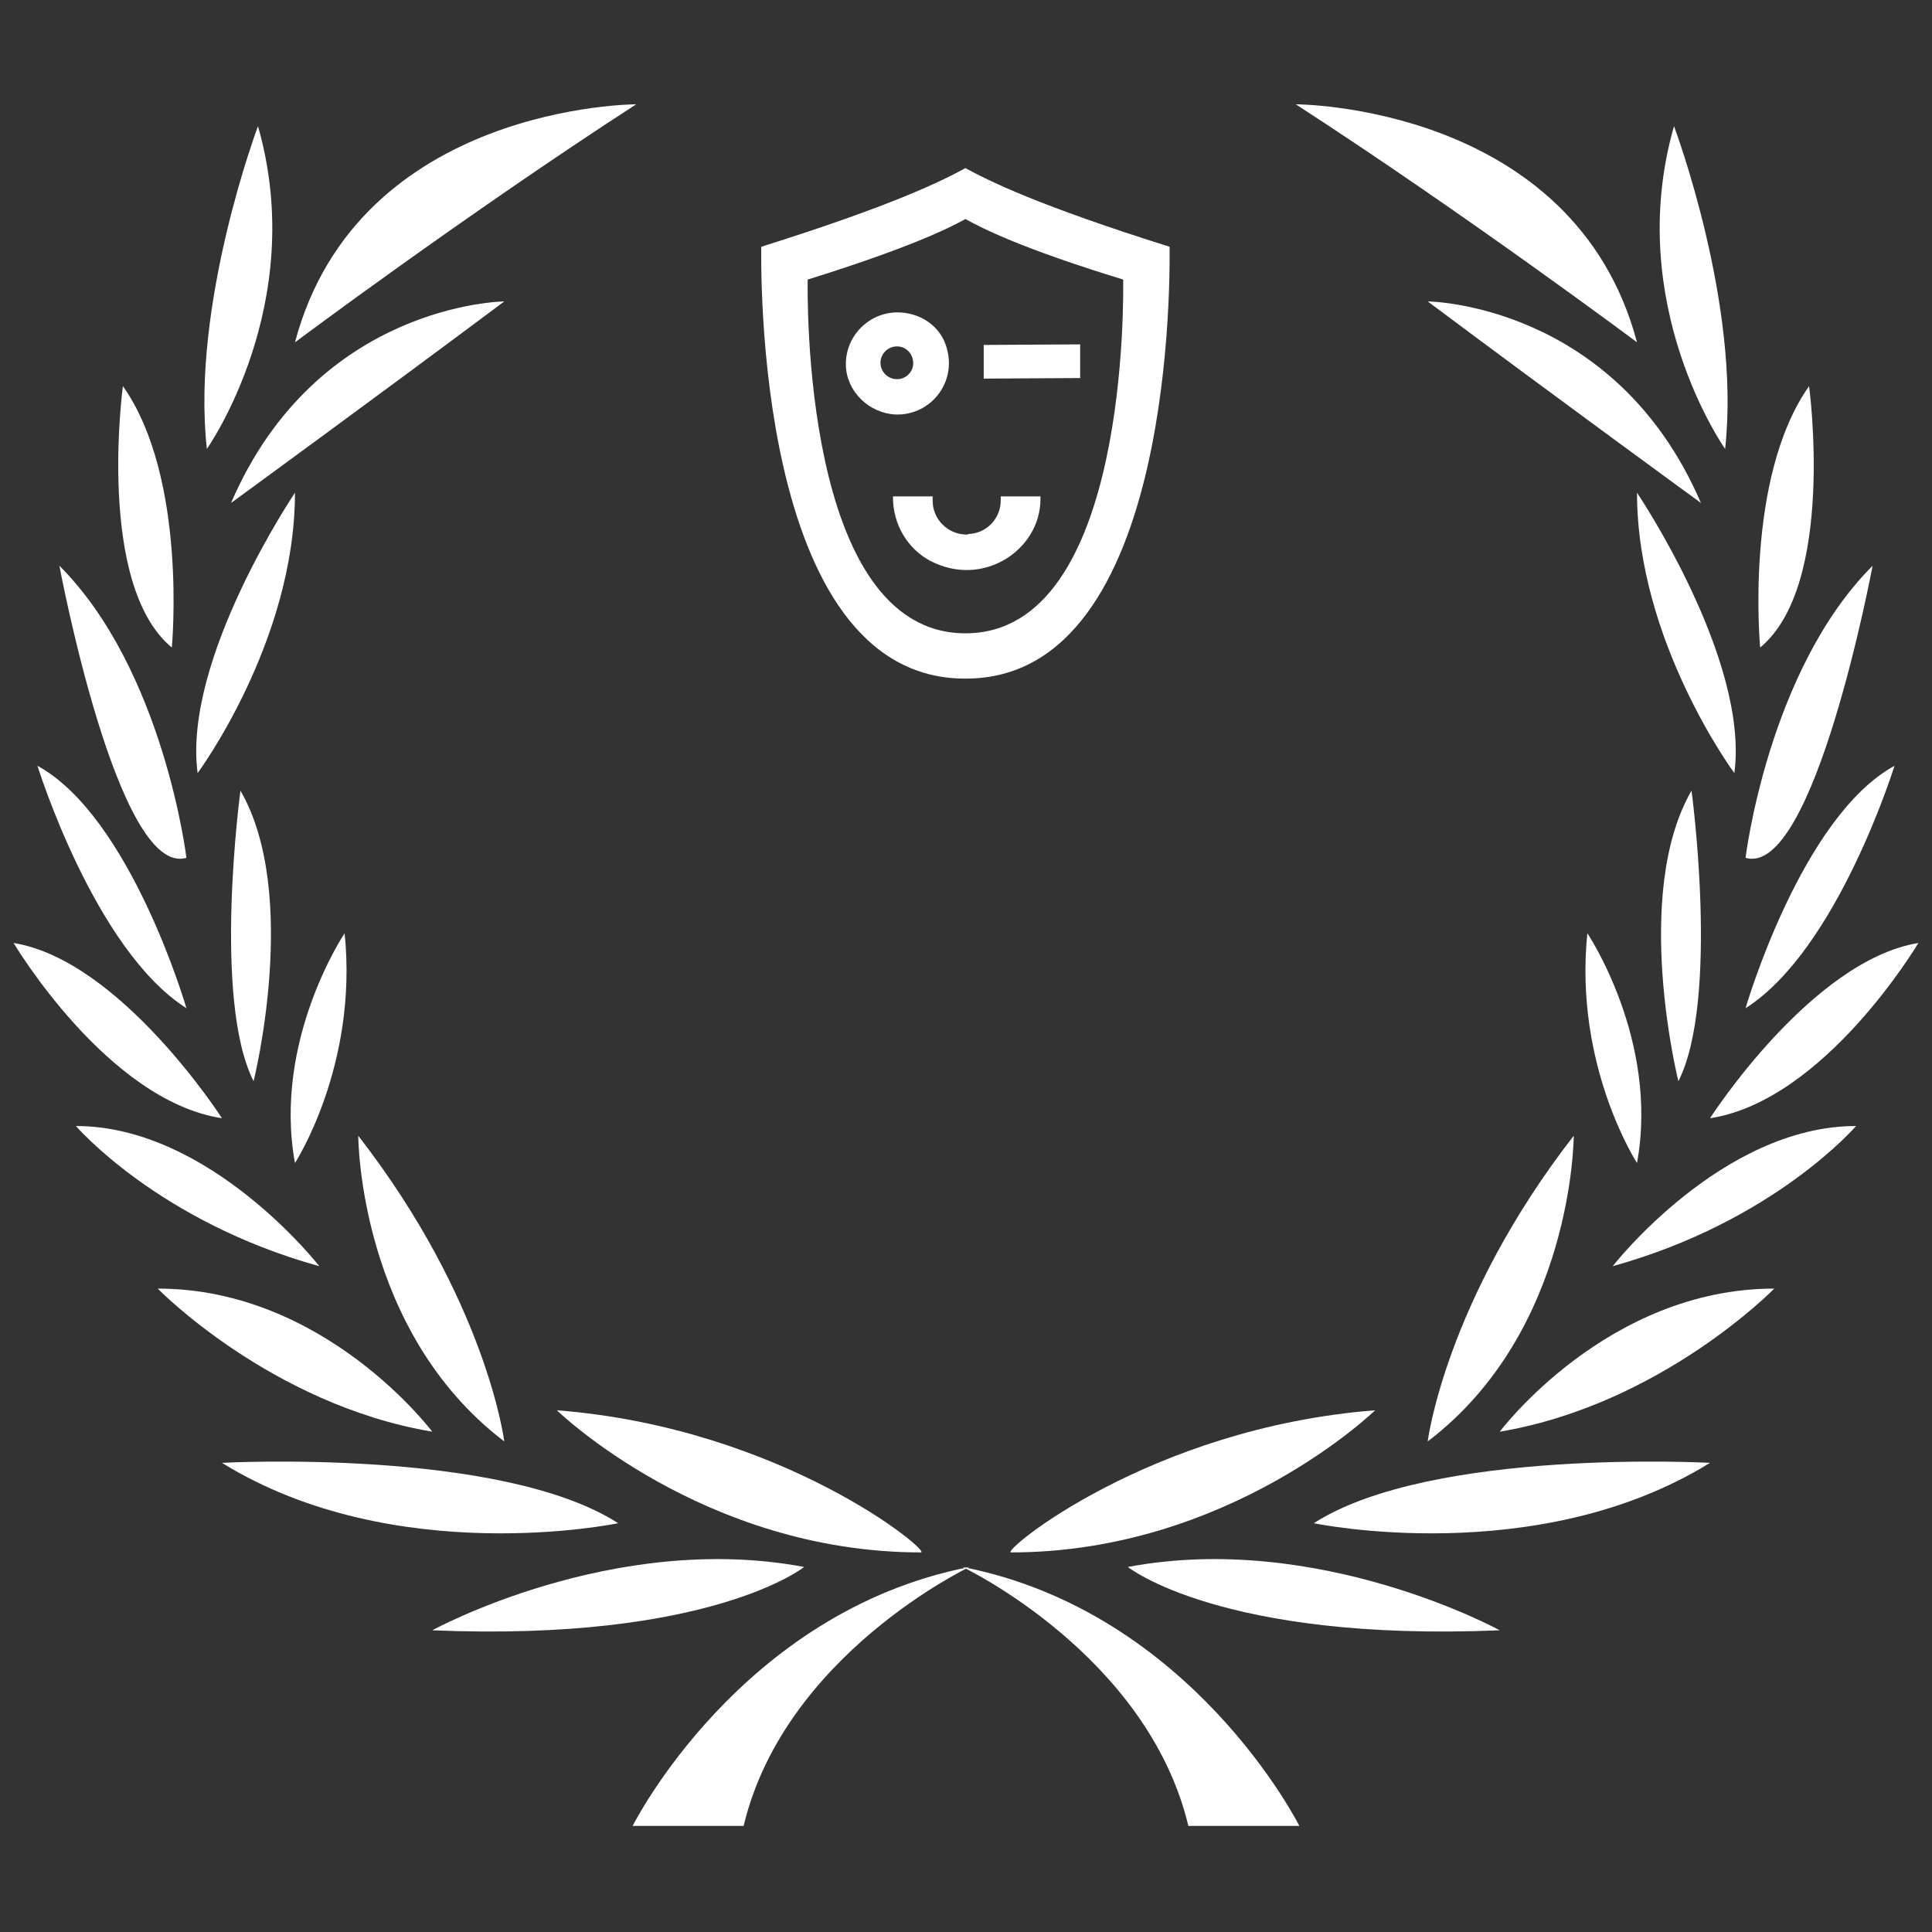 <?xml version="1.0" encoding="UTF-8" standalone="no"?>
<!DOCTYPE svg PUBLIC "-//W3C//DTD SVG 1.1//EN" "http://www.w3.org/Graphics/SVG/1.1/DTD/svg11.dtd">
<svg width="100%" height="100%" viewBox="0 0 650 650" version="1.1" xmlns="http://www.w3.org/2000/svg" xmlns:xlink="http://www.w3.org/1999/xlink" xml:space="preserve" xmlns:serif="http://www.serif.com/" style="fill-rule:evenodd;clip-rule:evenodd;stroke-linejoin:round;stroke-miterlimit:2;">
    <rect x="0" y="0" width="650" height="650" fill="#333333" stroke="none"/>
    <g transform="matrix(1,0,0,1,3,33)">
        <g transform="matrix(2,0,0,2,-1086.83,-182)">
            <path d="M648.337,381.659L667.006,381.659C673.884,352.835 705,338.096 705,338.096C666.351,345.63 648.337,381.659 648.337,381.659Z" style="fill:white;"/>
        </g>
        <g transform="matrix(2,0,0,2,-1086.83,-182)">
            <path d="M711.99,335.646C748.673,335.646 773.238,311.737 773.238,311.737C735.245,314.684 710.137,335.646 711.99,335.646Z" style="fill:white;"/>
        </g>
        <g transform="matrix(2,0,0,2,-1086.83,-182)">
            <path d="M731.642,338.096C731.642,338.096 747.363,350.713 794.201,348.748C794.201,348.748 763.74,332.031 731.642,338.096Z" style="fill:white;"/>
        </g>
        <g transform="matrix(2,0,0,2,-1086.83,-182)">
            <path d="M762.921,330.733C762.921,330.733 800.424,338.594 829.574,320.58C829.574,320.58 782.721,318.012 762.921,330.733Z" style="fill:white;"/>
        </g>
        <g transform="matrix(2,0,0,2,-1086.83,-182)">
            <path d="M806.647,265.554C785.03,293.395 782.082,316.977 782.082,316.977C806.647,298.308 806.647,265.554 806.647,265.554Z" style="fill:white;"/>
        </g>
        <g transform="matrix(2,0,0,2,-1086.83,-182)">
            <path d="M794.201,315.339C821.386,310.754 840.383,291.266 840.383,291.266C812.215,291.266 794.201,315.339 794.201,315.339Z" style="fill:white;"/>
        </g>
        <g transform="matrix(2,0,0,2,-1086.83,-182)">
            <path d="M813.198,287.499C840.383,279.966 854.139,263.917 854.139,263.917C831.539,263.917 813.198,287.499 813.198,287.499Z" style="fill:white;"/>
        </g>
        <g transform="matrix(2,0,0,2,-1086.83,-182)">
            <path d="M808.94,231.491C806.647,253.763 817.292,270.14 817.292,270.14C821.058,249.505 808.94,231.491 808.94,231.491Z" style="fill:white;"/>
        </g>
        <g transform="matrix(2,0,0,2,-1086.83,-182)">
            <path d="M829.574,262.607C848.898,259.659 864.62,233.129 864.62,233.129C846.606,236.076 829.574,262.607 829.574,262.607Z" style="fill:white;"/>
        </g>
        <g transform="matrix(2,0,0,2,-1086.83,-182)">
            <path d="M824.252,256.383C831.212,242.627 826.463,207.499 826.463,207.499C816.391,224.94 824.252,256.383 824.252,256.383Z" style="fill:white;"/>
        </g>
        <g transform="matrix(2,0,0,2,-1086.83,-182)">
            <path d="M860.608,203.323C844.886,211.921 835.552,244.101 835.552,244.101C851.028,234.275 860.608,203.323 860.608,203.323Z" style="fill:white;"/>
        </g>
        <g transform="matrix(2,0,0,2,-1086.83,-182)">
            <path d="M856.923,169.669C839.359,187.233 835.552,218.799 835.552,218.799C847.097,222.238 856.923,169.669 856.923,169.669Z" style="fill:white;"/>
        </g>
        <g transform="matrix(2,0,0,2,-1086.83,-182)">
            <path d="M833.668,204.551C836.207,185.391 817.292,157.386 817.292,157.386C817.292,182.443 833.668,204.551 833.668,204.551Z" style="fill:white;"/>
        </g>
        <g transform="matrix(2,0,0,2,-1086.83,-182)">
            <path d="M846.237,139.454C835.306,154.93 838.008,183.425 838.008,183.425C850.782,172.862 846.237,139.454 846.237,139.454Z" style="fill:white;"/>
        </g>
        <g transform="matrix(2,0,0,2,-1086.83,-182)">
            <path d="M782.082,125.206C803.781,141.419 828.044,159.106 828.044,159.106C813.568,125.463 782.082,125.206 782.082,125.206Z" style="fill:white;"/>
        </g>
        <g transform="matrix(2,0,0,2,-1086.83,-182)">
            <path d="M823.515,95.729C814.917,125.698 832.113,150.017 832.113,150.017C834.815,125.698 823.515,95.729 823.515,95.729Z" style="fill:white;"/>
        </g>
        <g transform="matrix(2,0,0,2,-1086.83,-182)">
            <path d="M759.891,92.044C788.591,110.631 817.292,132.085 817.292,132.085C806.647,92.044 759.891,92.044 759.891,92.044Z" style="fill:white;"/>
        </g>
        <g transform="matrix(2,0,0,2,-1086.83,-182)">
            <path d="M760.49,381.659L741.821,381.659C734.943,352.835 703.827,338.096 703.827,338.096C742.476,345.63 760.49,381.659 760.49,381.659Z" style="fill:white;"/>
        </g>
        <g transform="matrix(2,0,0,2,-1086.83,-182)">
            <path d="M696.837,335.646C660.154,335.646 635.589,311.737 635.589,311.737C673.582,314.684 698.69,335.646 696.837,335.646Z" style="fill:white;"/>
        </g>
        <g transform="matrix(2,0,0,2,-1086.83,-182)">
            <path d="M677.185,338.096C677.185,338.096 661.464,350.713 614.626,348.748C614.626,348.748 645.087,332.031 677.185,338.096Z" style="fill:white;"/>
        </g>
        <g transform="matrix(2,0,0,2,-1086.83,-182)">
            <path d="M645.906,330.733C645.906,330.733 608.403,338.594 579.253,320.58C579.253,320.58 626.106,318.012 645.906,330.733Z" style="fill:white;"/>
        </g>
        <g transform="matrix(2,0,0,2,-1086.83,-182)">
            <path d="M602.18,265.554C623.797,293.395 626.745,316.977 626.745,316.977C602.18,298.308 602.18,265.554 602.18,265.554Z" style="fill:white;"/>
        </g>
        <g transform="matrix(2,0,0,2,-1086.83,-182)">
            <path d="M614.626,315.339C587.441,310.754 568.444,291.266 568.444,291.266C596.612,291.266 614.626,315.339 614.626,315.339Z" style="fill:white;"/>
        </g>
        <g transform="matrix(2,0,0,2,-1086.83,-182)">
            <path d="M595.629,287.499C568.444,279.966 554.688,263.917 554.688,263.917C577.287,263.917 595.629,287.499 595.629,287.499Z" style="fill:white;"/>
        </g>
        <g transform="matrix(2,0,0,2,-1086.83,-182)">
            <path d="M599.887,231.491C602.18,253.763 591.535,270.14 591.535,270.14C587.769,249.505 599.887,231.491 599.887,231.491Z" style="fill:white;"/>
        </g>
        <g transform="matrix(2,0,0,2,-1086.83,-182)">
            <path d="M579.253,262.607C559.928,259.659 544.207,233.129 544.207,233.129C562.221,236.076 579.253,262.607 579.253,262.607Z" style="fill:white;"/>
        </g>
        <g transform="matrix(2,0,0,2,-1086.83,-182)">
            <path d="M584.575,256.383C577.615,242.627 582.364,207.499 582.364,207.499C592.436,224.94 584.575,256.383 584.575,256.383Z" style="fill:white;"/>
        </g>
        <g transform="matrix(2,0,0,2,-1086.83,-182)">
            <path d="M548.219,203.323C563.941,211.921 573.275,244.101 573.275,244.101C557.799,234.275 548.219,203.323 548.219,203.323Z" style="fill:white;"/>
        </g>
        <g transform="matrix(2,0,0,2,-1086.83,-182)">
            <path d="M551.904,169.669C569.468,187.233 573.275,218.799 573.275,218.799C561.73,222.238 551.904,169.669 551.904,169.669Z" style="fill:white;"/>
        </g>
        <g transform="matrix(2,0,0,2,-1086.83,-182)">
            <path d="M575.159,204.551C572.62,185.391 591.535,157.386 591.535,157.386C591.535,182.443 575.159,204.551 575.159,204.551Z" style="fill:white;"/>
        </g>
        <g transform="matrix(2,0,0,2,-1086.83,-182)">
            <path d="M562.59,139.454C573.521,154.93 570.819,183.425 570.819,183.425C558.045,172.862 562.59,139.454 562.59,139.454Z" style="fill:white;"/>
        </g>
        <g transform="matrix(2,0,0,2,-1086.83,-182)">
            <path d="M626.745,125.206C605.046,141.419 580.782,159.106 580.782,159.106C595.259,125.463 626.745,125.206 626.745,125.206Z" style="fill:white;"/>
        </g>
        <g transform="matrix(2,0,0,2,-1086.83,-182)">
            <path d="M585.312,95.729C593.91,125.698 576.714,150.017 576.714,150.017C574.012,125.698 585.312,95.729 585.312,95.729Z" style="fill:white;"/>
        </g>
        <g transform="matrix(2,0,0,2,-1086.83,-182)">
            <path d="M648.935,92.044C620.235,110.631 591.535,132.085 591.535,132.085C602.18,92.044 648.935,92.044 648.935,92.044Z" style="fill:white;"/>
        </g>
    </g>
    <g transform="matrix(4.294,0,0,4.294,256.103,56.548)">
        <path d="M3.639,8.736C11.592,6.253 14.637,4.745 16,3.991C17.363,4.745 20.408,6.297 28.361,8.736C28.361,9.623 28.861,36.452 16,36.452C3.139,36.452 3.639,9.623 3.639,8.736ZM16,40C32.633,40.044 31.997,7.273 31.997,6.164C21.68,2.927 17.772,0.976 16,0C14.228,0.976 10.32,2.927 0.003,6.164C0.003,7.273 -0.633,40.044 16,40Z" style="fill:white;fill-rule:nonzero;"/>
    </g>
    <g transform="matrix(4.294,0,0,4.294,256.103,56.548)">
        <path d="M16.1,28.714C14.633,28.714 13.433,27.527 13.433,26.077L13.433,25.725L10.323,25.725L10.323,25.813C10.323,27.879 11.433,29.813 13.256,30.78C17.389,32.934 21.878,29.901 21.878,25.945L21.878,25.725L18.767,25.725L18.767,25.945C18.811,27.395 17.7,28.626 16.233,28.67C16.189,28.714 16.144,28.714 16.1,28.714ZM24.989,16.45L17.433,16.495L17.433,13.857L24.989,13.813L24.989,16.45ZM14.411,13.725C13.833,12.231 12.322,11.308 10.678,11.308C10.675,11.308 10.673,11.308 10.67,11.308C8.455,11.308 6.632,13.131 6.632,15.346C6.632,15.377 6.632,15.409 6.633,15.44C6.678,17.505 8.456,19.22 10.544,19.308C13.344,19.396 15.522,16.626 14.411,13.725ZM10.633,16.538C9.93,16.541 9.349,15.967 9.344,15.264C9.344,14.473 10.056,13.857 10.856,13.989C11.389,14.077 11.789,14.516 11.878,15C11.899,15.093 11.91,15.187 11.91,15.282C11.91,15.971 11.343,16.538 10.654,16.538C10.647,16.538 10.64,16.538 10.633,16.538Z" style="fill:white;fill-rule:nonzero;"/>
    </g>
</svg>
